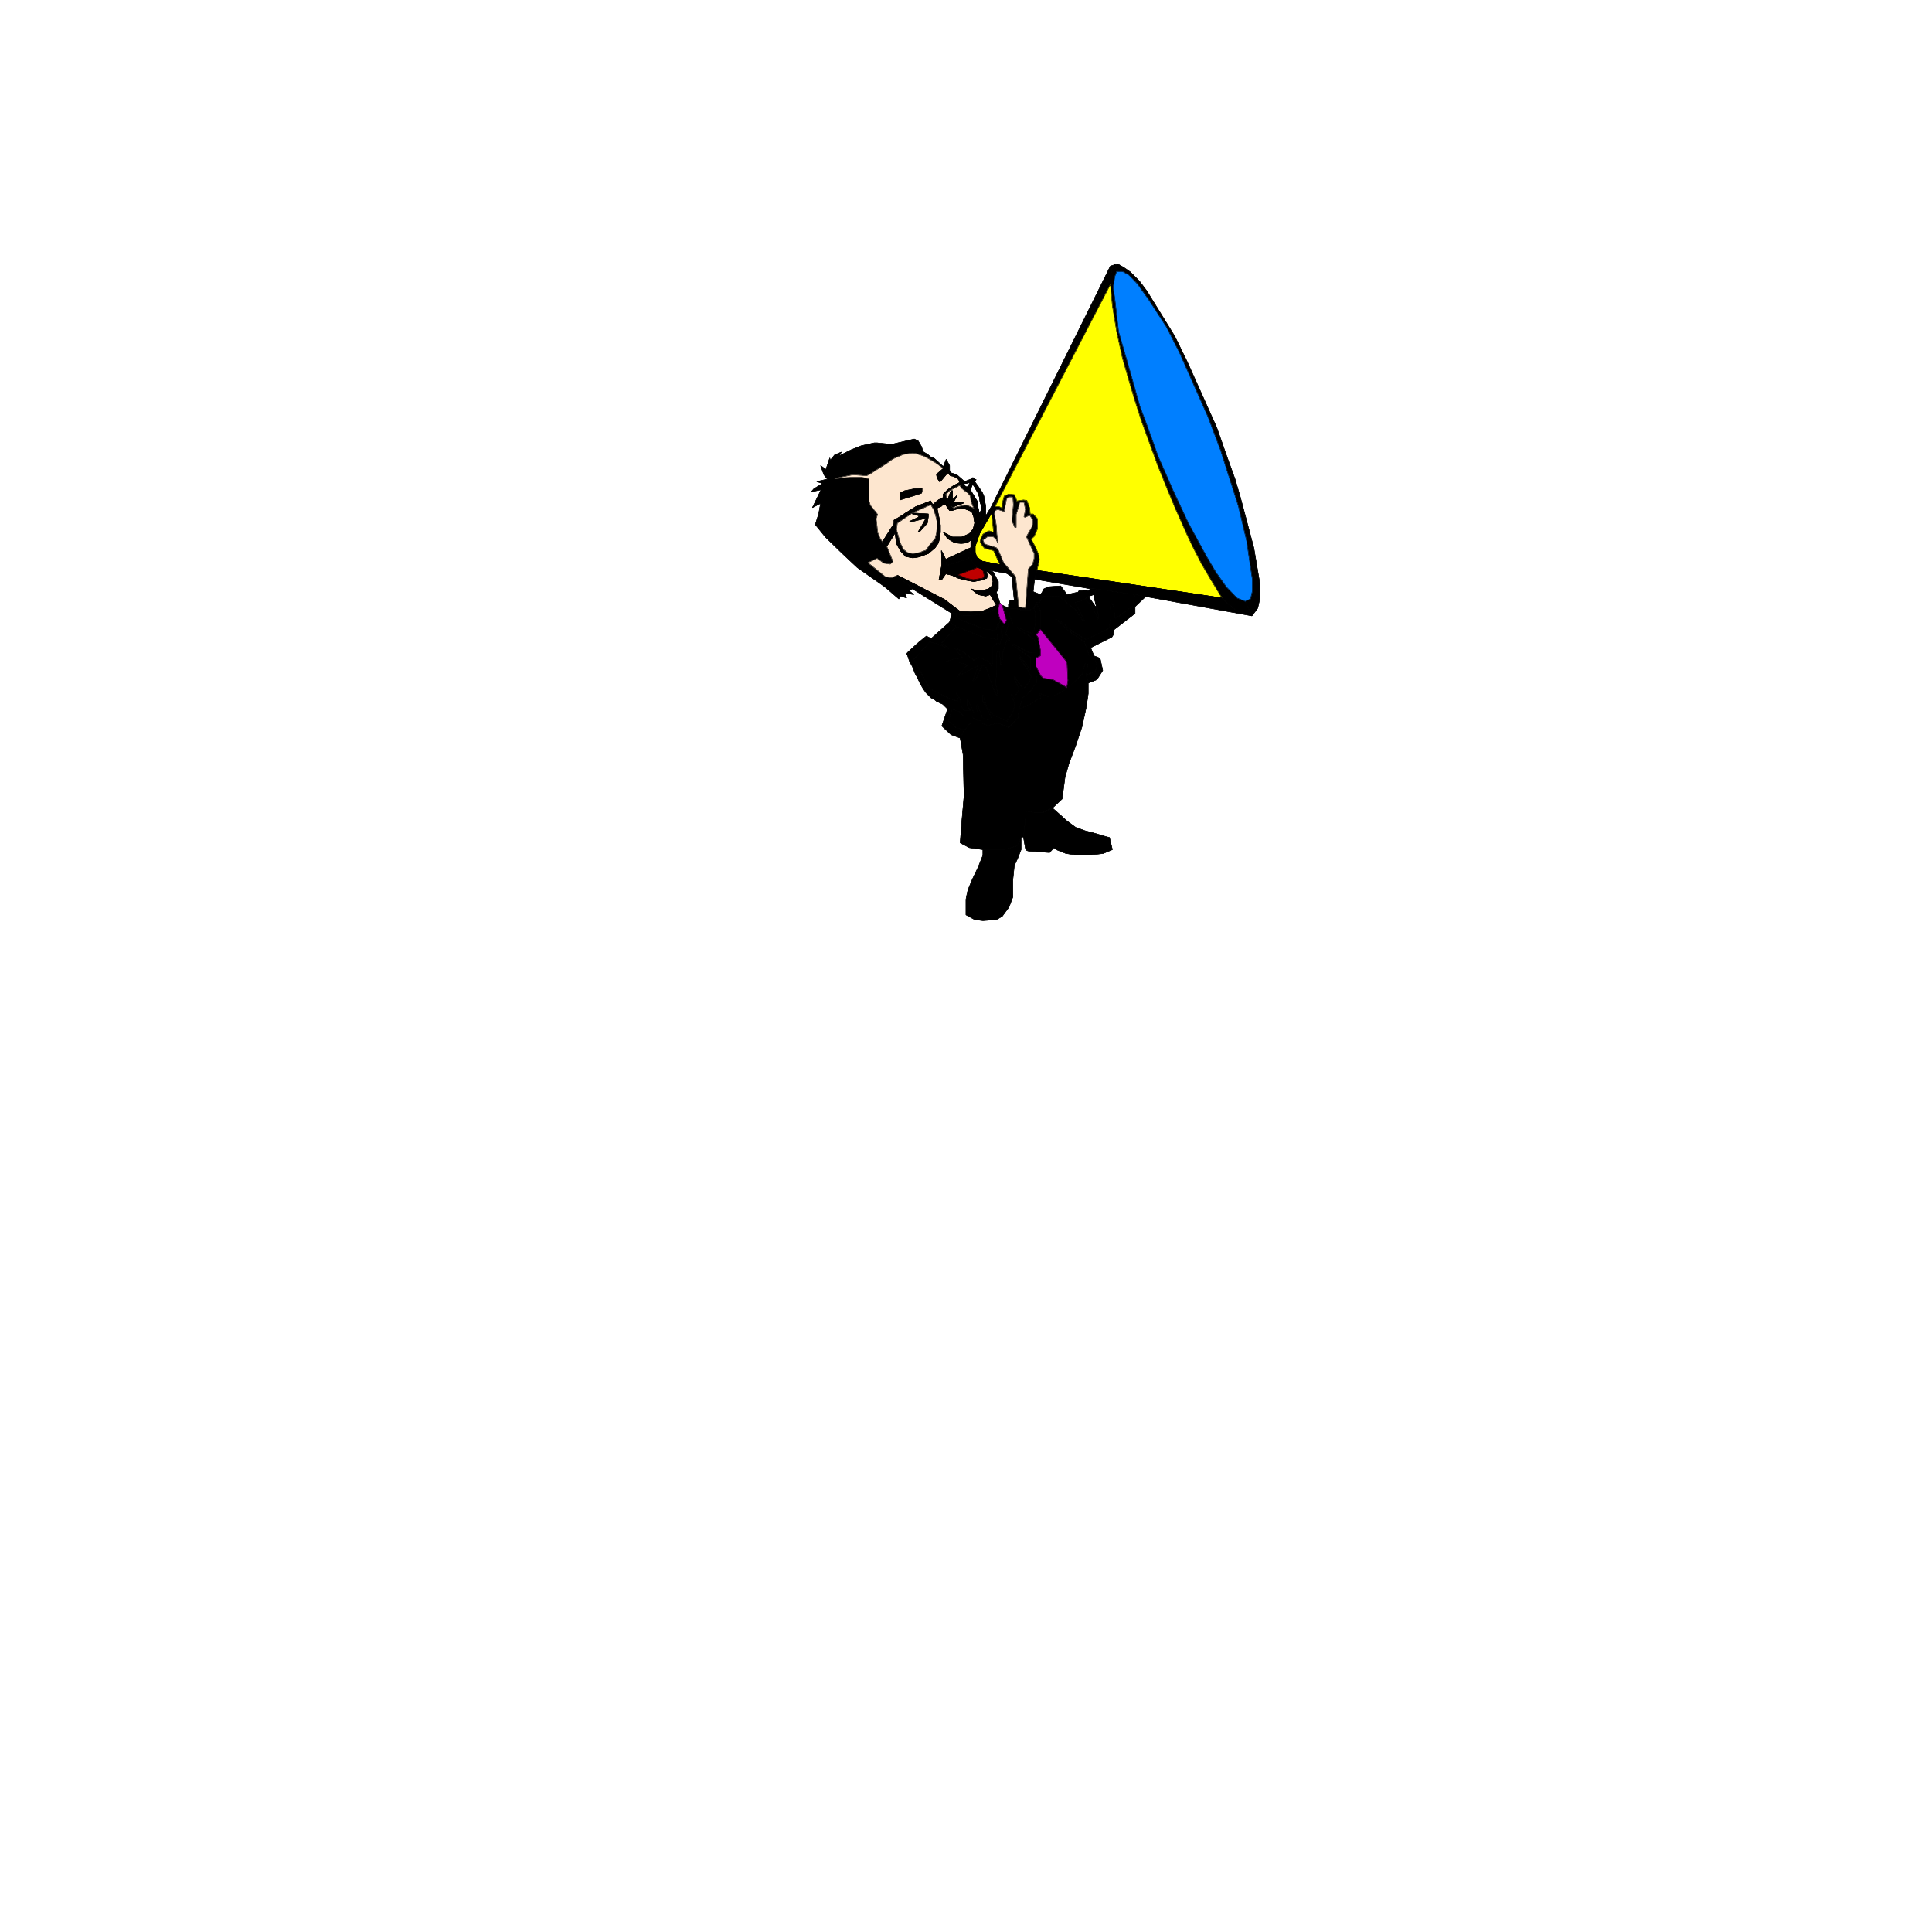 <svg xmlns="http://www.w3.org/2000/svg" width="2993.144" height="2993.144"><rect width="100%" height="100%" fill="#333333" stroke="none"/><defs><clipPath id="a"><path d="M0 0h2993.144v2992.184H0Zm0 0"/></clipPath></defs><path fill="#fff" d="M0 2993.144h2993.144V0H0Zm0 0"/><g clip-path="url(#a)" transform="translate(0 .96)"><path fill="#fff" fill-rule="evenodd" stroke="#fff" stroke-linecap="square" stroke-linejoin="bevel" stroke-miterlimit="10" stroke-width=".729" d="M0 2992.184h2993.145V-.961H0Zm0 0"/></g><path fill-rule="evenodd" stroke="#000" stroke-linecap="square" stroke-linejoin="bevel" stroke-miterlimit="10" stroke-width=".729" d="m1461.406 722.836-14.953-13.441-3.754-.782-5.261-4.48-7.45-4.48-2.238-7.505-5.266-8.96-5.988-2.97-35.168 8.18-22.457-2.242h-4.48l-20.215 4.535-14.953 5.938-19.434 9.742 3.7-5.988-10.47 4.48-6.722 8.23-.73-3.698-5.993 17.921-8.23-5.992 5.21 14.223 5.262 6.773-16.464 3.7 8.96 3.023-13.44 8.23-3.75 4.48 14.952-2.968-13.441 27.664 12.71-6.719-3.019 16.461-5.21 16.465 15.734 19.434L1305 857.516l23.184 21.726 42.672 29.903 21.726 18.707 2.238-4.48 9.692 3.019-2.239-7.504 13.493 2.242-7.504-5.992 5.261-2.97-23.183-20.944-9.012 3.754-9.742-1.512-26.938-21.727 14.223-6.722 10.473 7.504 9.742 1.457 4.48-3.696-9.687-23.968-6.773-6.72-3.754-5.991-3.7-9.016-.78-8.961-1.458-11.98 2.238-6.723-11.254-14.223-2.238-7.449v-33.711l-11.984-2.238h-12.711l-13.442.781-15.003 1.457 9.742-2.238 11.254-2.242 7.449-1.512 20.945 1.512 3.75-1.512 12.711-8.23 14.223-8.962 10.472-7.503 15.735-6.72 14.222-2.241 5.211.73 11.985 3.75 9.742 5.266 11.203 6.718 9.742 7.504zm0 0"/><path fill="none" stroke="#000" stroke-linecap="square" stroke-linejoin="bevel" stroke-miterlimit="10" stroke-width=".729" d="m1461.406 722.836-14.953-13.441-3.754-.782-5.261-4.48-7.45-4.48-2.238-7.505-5.266-8.96-5.988-2.97-35.168 8.18-22.457-2.242h-4.48l-20.215 4.535-14.953 5.938-19.434 9.742 3.7-5.988-10.47 4.48-6.722 8.23-.73-3.698-5.993 17.921-8.23-5.992 5.21 14.223 5.262 6.773-16.464 3.7 8.96 3.023-13.44 8.23-3.75 4.48 14.952-2.968-13.441 27.664 12.71-6.719-3.019 16.461-5.21 16.465 15.734 19.434L1305 857.516l23.184 21.726 42.672 29.903 21.726 18.707 2.238-4.48 9.692 3.019-2.239-7.504 13.493 2.242-7.504-5.992 5.261-2.97-23.183-20.944-9.012 3.754-9.742-1.512-26.938-21.727 14.223-6.722 10.473 7.504 9.742 1.457 4.48-3.696-9.687-23.968-6.773-6.72-3.754-5.991-3.7-9.016-.78-8.961-1.458-11.98 2.238-6.723-11.254-14.223-2.238-7.449v-33.711l-11.984-2.238h-12.711l-13.442.781-15.003 1.457 9.742-2.238 11.254-2.242 7.449-1.512 20.945 1.512 3.75-1.512 12.711-8.23 14.223-8.962 10.472-7.503 15.735-6.72 14.222-2.241 5.211.73 11.985 3.75 9.742 5.266 11.203 6.718 9.742 7.504zm0 0"/><path fill="#fde6cf" fill-rule="evenodd" stroke="#fde6cf" stroke-linecap="square" stroke-linejoin="bevel" stroke-miterlimit="10" stroke-width=".729" d="m1373.879 846.313 9.687 23.968-4.48 3.696-9.742-1.457-10.473-7.504-14.223 6.722 26.938 21.727 9.742 1.512 9.012-3.754 72.574 37.41 24.695 18.703 16.465.73 16.465-.73 13.441-5.262 9.743-4.48-9.743-16.465-6.722 2.242-11.98-2.242-11.204-8.961 8.961 2.969h8.961l9.742-2.97 5.266-4.48 1.457-6.773-2.242-9.691-3.75-3.02-5.211-4.48 2.242 6.718-.73 5.262-8.23 2.973-11.985 2.238-12.711-2.238-11.254-2.973-9.742-4.48-9.692-2.239-6.722 9.692h-3.75l4.48-23.914-.73-21.727 6.722 13.492 30.688-14.222 8.23-3.75V836.57l-5.992 4.48-9.012.782-9.691-.781-11.254-6.719-6.719-9.746 14.223 7.504h14.223l11.984-5.211 5.937-7.5 2.293-8.961-1.511-9.746-3.02-8.23-9.691-3.75-9.016-1.512-11.98 3.75h-3.7l-5.992-8.961h-4.48l-2.242 2.242-6.77 2.969 3.02 14.222 2.242 11.985v11.199l-.781 6.773-2.243 9.692-5.21 7.504-10.473 8.96-8.23 3.02-5.993 2.242-9.742 1.512-11.2-2.242-8.234-9.012-5.992-11.203-1.508-11.98v-5.266zm0 0"/><path fill="none" stroke="#000" stroke-linecap="square" stroke-linejoin="bevel" stroke-miterlimit="10" stroke-width=".729" d="m1373.879 846.313 9.687 23.968-4.48 3.696-9.742-1.457-10.473-7.504-14.223 6.722 26.938 21.727 9.742 1.512 9.012-3.754 72.574 37.41 24.695 18.703 16.465.73 16.465-.73 13.441-5.262 9.743-4.48-9.743-16.465-6.722 2.242-11.98-2.242-11.204-8.961 8.961 2.969h8.961l9.742-2.97 5.266-4.48 1.457-6.773-2.242-9.691-3.75-3.02-5.211-4.48 2.242 6.718-.73 5.262-8.23 2.973-11.985 2.238-12.711-2.238-11.254-2.973-9.742-4.48-9.692-2.239-6.722 9.692h-3.75l4.48-23.914-.73-21.727 6.722 13.492 30.688-14.222 8.23-3.75V836.57l-5.992 4.48-9.012.782-9.691-.781-11.254-6.719-6.719-9.746 14.223 7.504h14.223l11.984-5.211 5.937-7.5 2.293-8.961-1.511-9.746-3.02-8.23-9.691-3.75-9.016-1.512-11.98 3.75h-3.7l-5.992-8.961h-4.48l-2.242 2.242-6.77 2.969 3.02 14.222 2.242 11.985v11.199l-.781 6.773-2.243 9.692-5.21 7.504-10.473 8.96-8.23 3.02-5.993 2.242-9.742 1.512-11.2-2.242-8.234-9.012-5.992-11.203-1.508-11.98v-5.266zm0 0"/><path fill="#fde6cf" fill-rule="evenodd" stroke="#fde6cf" stroke-linecap="square" stroke-linejoin="bevel" stroke-miterlimit="10" stroke-width=".729" d="m1461.406 725.86-9.742-7.505-11.203-6.718-9.742-5.266-11.985-3.75-5.21-.73-14.223 2.242-15.735 6.719-10.472 7.503-14.223 8.961-12.71 8.23-3.75 1.513-20.946-1.512-7.45 1.512-11.253 2.242-9.742 2.238 15.003-1.457 13.442-.781h12.71l11.985 2.238v33.711l2.238 7.45 11.254 14.222-2.238 6.723 1.457 11.98.781 8.96 3.7 9.017 3.753 5.992 17.973-28.45v-5.261l8.961-5.211 9.016-5.988 15.68-9.743 23.238-8.964 2.968 5.992 8.961-7.5 7.504-3.754v-5.207l6.719-6.723 9.742-6.773 8.961-4.48-1.457-4.481-3.75-2.969-4.48-2.293-4.536-.73-4.48-4.48-11.98 14.222-4.48-6.719-.731-5.262zm0 0"/><path fill="none" stroke="#000" stroke-linecap="square" stroke-linejoin="bevel" stroke-miterlimit="10" stroke-width=".729" d="m1461.406 725.86-9.742-7.505-11.203-6.718-9.742-5.266-11.985-3.75-5.21-.73-14.223 2.242-15.735 6.719-10.472 7.503-14.223 8.961-12.71 8.23-3.75 1.513-20.946-1.512-7.45 1.512-11.253 2.242-9.742 2.238 15.003-1.457 13.442-.781h12.71l11.985 2.238v33.711l2.238 7.45 11.254 14.222-2.238 6.723 1.457 11.98.781 8.96 3.7 9.017 3.753 5.992 17.973-28.45v-5.261l8.961-5.211 9.016-5.988 15.68-9.743 23.238-8.964 2.968 5.992 8.961-7.5 7.504-3.754v-5.207l6.719-6.723 9.742-6.773 8.961-4.48-1.457-4.481-3.75-2.969-4.48-2.293-4.536-.73-4.48-4.48-11.98 14.222-4.48-6.719-.731-5.262zm0 0"/><path fill-rule="evenodd" stroke="#000" stroke-linecap="square" stroke-linejoin="bevel" stroke-miterlimit="10" stroke-width=".729" d="m1562.426 942.074 11.984.781 7.45 2.239h13.496l6.718-3.02 3.024-8.234 5.21-.727 4.481-8.96-2.973-3.024-11.254-4.48 2.243-19.434 3.75-13.492 3.754-16.465-.73-6.723-4.481-11.254-7.504-14.168 4.48-3.754 3.024-6.773 2.238-5.207v-15.734l-6.774-7.454h-4.48l-.727-9.011-4.48-11.93-5.262-.781-10.472 1.508-.73-3.02-3.024-6.723-8.961-.726-6.719 2.969-3.023 11.253v7.45l-4.48-2.239h-6.72l-5.265 9.743 3.023 29.902 7.45 18.758-2.239-15.735-.73-12.71-3.02-18.708.781-5.261 4.48-1.508 9.743 3.02 3.7-19.485 3.019-2.969h4.48l2.242.727.782 11.254-2.293 24.695 4.531 10.473h2.242v-20.215l4.48-14.223.731-4.48h6.719l2.293 11.203-2.293 11.25 1.512.73 7.504-2.968 4.48 6.722.727 3.75-2.239 8.23-8.23 14.223 7.5 16.465 4.48 9.692v7.5l-2.238 8.96-6.723 7.504-4.48 60.594-10.473-2.242-4.531-46.367-18.703-21.727-8.235-19.433-2.968-3.75-14.223-4.48-2.242-.731-2.238-1.512-2.243-5.262 2.243-1.457 5.21-3.754h8.231l4.48 3.754 3.75 8.23-7.449-18.757-6.773-2.238-5.211 2.238-4.48 3.023-3.02 5.993-1.461 5.992 3.7 5.988 3.022 3.7 5.211 1.51 9.012 2.243 9.692 21.727 10.472 13.441 8.23 5.262 3.75 36.676h-6.718l-2.242 5.941zm0 0"/><path fill="none" stroke="#000" stroke-linecap="square" stroke-linejoin="bevel" stroke-miterlimit="10" stroke-width=".729" d="m1562.426 942.074 11.984.781 7.45 2.239h13.496l6.718-3.02 3.024-8.234 5.21-.727 4.481-8.96-2.973-3.024-11.254-4.48 2.243-19.434 3.75-13.492 3.754-16.465-.73-6.723-4.481-11.254-7.504-14.168 4.48-3.754 3.024-6.773 2.238-5.207v-15.734l-6.774-7.454h-4.48l-.727-9.011-4.48-11.93-5.262-.781-10.472 1.508-.73-3.02-3.024-6.723-8.961-.726-6.719 2.969-3.023 11.253v7.45l-4.48-2.239h-6.72l-5.265 9.743 3.023 29.902 7.45 18.758-2.239-15.735-.73-12.71-3.02-18.708.781-5.261 4.48-1.508 9.743 3.02 3.7-19.485 3.019-2.969h4.48l2.242.727.782 11.254-2.293 24.695 4.531 10.473h2.242v-20.215l4.48-14.223.731-4.48h6.719l2.293 11.203-2.293 11.25 1.512.73 7.504-2.968 4.48 6.722.727 3.75-2.239 8.23-8.23 14.223 7.5 16.465 4.48 9.692v7.5l-2.238 8.96-6.723 7.504-4.48 60.594-10.473-2.242-4.531-46.367-18.703-21.727-8.235-19.433-2.968-3.75-14.223-4.48-2.242-.731-2.238-1.512-2.243-5.262 2.243-1.457 5.21-3.754h8.231l4.48 3.754 3.75 8.23-7.449-18.757-6.773-2.238-5.211 2.238-4.48 3.023-3.02 5.993-1.461 5.992 3.7 5.988 3.022 3.7 5.211 1.51 9.012 2.243 9.692 21.727 10.472 13.441 8.23 5.262 3.75 36.676h-6.718l-2.242 5.941zm0 0"/><path fill-rule="evenodd" stroke="#000" stroke-linecap="square" stroke-linejoin="bevel" stroke-miterlimit="10" stroke-width=".729" d="M1474.848 950.305h6.773l10.473 3.75h11.199l11.984-1.508 17.192-4.48 14.222-5.993 2.243-8.234-5.211-16.461 2.968-5.211v-11.254l-2.968-5.21-2.239-4.481-3.023-5.262-8.23-2.969-2.973.73 5.21 4.481 3.75 3.02 2.243 9.691-1.457 6.773-5.266 4.48-9.742 2.97h-8.96l-8.962-2.97 11.203 8.962 11.98 2.242 6.724-2.242 9.742 16.465-9.742 4.48-13.442 5.262-16.465.73-16.465-.73-24.695-18.703-72.574-37.41 23.183 20.945zm0 0"/><path fill="none" stroke="#000" stroke-linecap="square" stroke-linejoin="bevel" stroke-miterlimit="10" stroke-width=".729" d="M1474.848 950.305h6.773l10.473 3.75h11.199l11.984-1.508 17.192-4.48 14.222-5.993 2.243-8.234-5.211-16.461 2.968-5.211v-11.254l-2.968-5.21-2.239-4.481-3.023-5.262-8.23-2.969-2.973.73 5.21 4.481 3.75 3.02 2.243 9.691-1.457 6.773-5.266 4.48-9.742 2.97h-8.96l-8.962-2.97 11.203 8.962 11.98 2.242 6.724-2.242 9.742 16.465-9.742 4.48-13.442 5.262-16.465.73-16.465-.73-24.695-18.703-72.574-37.41 23.183 20.945zm0 0"/><path fill-rule="evenodd" stroke="#000" stroke-linecap="square" stroke-linejoin="bevel" stroke-miterlimit="10" stroke-width=".729" d="m1461.406 770.715-7.504 3.754-8.96 7.5h-2.97l4.481 7.453 2.969 9.012 2.242 9.691v9.012l-.73 8.23-2.243 8.965-8.23 9.742-5.992 8.23-10.473 3.75-9.742 1.462-8.23-1.461-6.723-5.262-4.48-9.742-5.993-20.946 1.512-9.687 23.183-15.734 28.45-12.715h2.968l-2.968-5.992-23.239 8.964-15.68 9.743-9.015 5.988-8.96 5.21v5.263l-17.973 28.449 6.773 6.718 13.441-21.726v5.266l1.508 11.98 5.992 11.203 8.235 9.012 11.199 2.242 9.742-1.512 5.992-2.242 8.23-3.02 10.473-8.96 5.211-7.504 2.243-9.692.78-6.773v-11.2l-2.241-11.984-3.02-14.222 6.77-2.97 2.242-2.241h4.48l5.992 8.96h3.7l3.02-3.75-3.02-2.968-3.7-2.242-3.023-7.5-2.969-8.235zm0 0"/><path fill="none" stroke="#000" stroke-linecap="square" stroke-linejoin="bevel" stroke-miterlimit="10" stroke-width=".729" d="m1461.406 770.715-7.504 3.754-8.96 7.5h-2.97l4.481 7.453 2.969 9.012 2.242 9.691v9.012l-.73 8.23-2.243 8.965-8.23 9.742-5.992 8.23-10.473 3.75-9.742 1.462-8.23-1.461-6.723-5.262-4.48-9.742-5.993-20.946 1.512-9.687 23.183-15.734 28.45-12.715h2.968l-2.968-5.992-23.239 8.964-15.68 9.743-9.015 5.988-8.96 5.21v5.263l-17.973 28.449 6.773 6.718 13.441-21.726v5.266l1.508 11.98 5.992 11.203 8.235 9.012 11.199 2.242 9.742-1.512 5.992-2.242 8.23-3.02 10.473-8.96 5.211-7.504 2.243-9.692.78-6.773v-11.2l-2.241-11.984-3.02-14.222 6.77-2.97 2.242-2.241h4.48l5.992 8.96h3.7l3.02-3.75-3.02-2.968-3.7-2.242-3.023-7.5-2.969-8.235zm0 0"/><path fill="#ff0" fill-rule="evenodd" stroke="#ff0" stroke-linecap="square" stroke-linejoin="bevel" stroke-miterlimit="10" stroke-width=".729" d="m1536.219 794.684-18.703 32.195-6.72 19.433v8.961l2.24 7.504 8.96 6.72 26.938 5.265-9.692-21.727-9.011-2.242-5.211-1.512-3.024-3.699-3.7-5.988 1.462-5.992 3.02-5.993 4.48-3.023 5.21-2.238 6.774 2.238zm0 0"/><path fill="none" stroke="#000" stroke-linecap="square" stroke-linejoin="bevel" stroke-miterlimit="10" stroke-width=".729" d="m1536.219 794.684-18.703 32.195-6.72 19.433v8.961l2.24 7.504 8.96 6.72 26.938 5.265-9.692-21.727-9.011-2.242-5.211-1.512-3.024-3.699-3.7-5.988 1.462-5.992 3.02-5.993 4.48-3.023 5.21-2.238 6.774 2.238zm0 0"/><path fill="#fde6cf" fill-rule="evenodd" stroke="#fde6cf" stroke-linecap="square" stroke-linejoin="bevel" stroke-miterlimit="10" stroke-width=".729" d="m1441.973 781.969 4.48 7.453 2.969 9.012 2.242 9.691v9.012l-.73 8.23-2.243 8.965-8.23 9.742-5.992 8.23-10.473 3.75-9.742 1.462-8.23-1.461-6.723-5.262-4.48-9.742-5.993-20.946 1.512-9.687 23.183-15.734zm0 0"/><path fill="none" stroke="#000" stroke-linecap="square" stroke-linejoin="bevel" stroke-miterlimit="10" stroke-width=".729" d="m1441.973 781.969 4.48 7.453 2.969 9.012 2.242 9.691v9.012l-.73 8.23-2.243 8.965-8.23 9.742-5.992 8.23-10.473 3.75-9.742 1.462-8.23-1.461-6.723-5.262-4.48-9.742-5.993-20.946 1.512-9.687 23.183-15.734zm0 0"/><path fill-rule="evenodd" stroke="#000" stroke-linecap="square" stroke-linejoin="bevel" stroke-miterlimit="10" stroke-width=".729" d="m1504.074 848.555-8.23 3.75-30.688 14.222-6.722-13.492.73 21.727-4.48 23.914h3.75l6.722-9.692 9.692 2.239 9.742 4.48 11.254 2.973 12.71 2.238 11.985-2.238 8.23-2.973.731-5.262-2.242-6.718h-4.48l2.241 9.742-3.023 2.238-14.223 2.242-11.199-2.242-11.984-5.262 29.957-11.199-5.992-5.265-3.02-4.48-1.46-7.45-5.993 4.48-32.195 9.692v-6.723l16.46-7.45 11.985-4.53 8.961-2.97zm0 0"/><path fill="none" stroke="#000" stroke-linecap="square" stroke-linejoin="bevel" stroke-miterlimit="10" stroke-width=".729" d="m1504.074 848.555-8.23 3.75-30.688 14.222-6.722-13.492.73 21.727-4.48 23.914h3.75l6.722-9.692 9.692 2.239 9.742 4.48 11.254 2.973 12.71 2.238 11.985-2.238 8.23-2.973.731-5.262-2.242-6.718h-4.48l2.241 9.742-3.023 2.238-14.223 2.242-11.199-2.242-11.984-5.262 29.957-11.199-5.992-5.265-3.02-4.48-1.46-7.45-5.993 4.48-32.195 9.692v-6.723l16.46-7.45 11.985-4.53 8.961-2.97zm0 0"/><path fill-rule="evenodd" stroke="#000" stroke-linecap="square" stroke-linejoin="bevel" stroke-miterlimit="10" stroke-width=".729" d="m1494.332 746.02-7.504 1.511-8.96 4.48-9.743 6.774-6.719 6.723v5.207l3.75-4.48 5.992-5.993 15.68-8.23 5.266-2.239 11.199-2.242-4.48 6.723h-2.239l6.719 4.531 3.023-7.504 2.239.73 3.754 6.774 2.968 5.211 2.239 6.719.78 6.773 1.462 4.48v8.962l-2.242 5.261 2.242 6.723v10.473l7.5-14.223v-14.223l-3.02-16.464-2.242-5.211-5.992-9.012-5.938-8.234 2.243-2.97-2.243-.73-2.293-2.238h-1.457l-2.242 2.238zm0 0"/><path fill="none" stroke="#000" stroke-linecap="square" stroke-linejoin="bevel" stroke-miterlimit="10" stroke-width=".729" d="m1494.332 746.02-7.504 1.511-8.96 4.48-9.743 6.774-6.719 6.723v5.207l3.75-4.48 5.992-5.993 15.68-8.23 5.266-2.239 11.199-2.242-4.48 6.723h-2.239l6.719 4.531 3.023-7.504 2.239.73 3.754 6.774 2.968 5.211 2.239 6.719.78 6.773 1.462 4.48v8.962l-2.242 5.261 2.242 6.723v10.473l7.5-14.223v-14.223l-3.02-16.464-2.242-5.211-5.992-9.012-5.938-8.234 2.243-2.97-2.243-.73-2.293-2.238h-1.457l-2.242 2.238zm0 0"/><path fill-rule="evenodd" stroke="#000" stroke-linecap="square" stroke-linejoin="bevel" stroke-miterlimit="10" stroke-width=".729" d="m1474.848 790.93 11.98-3.75 9.016 1.511 9.691 3.75 3.02 8.23 1.511 9.747-2.293 8.96-5.937 7.5-11.985 5.212h-14.222l-14.223-7.504 6.719 9.746 11.254 6.719 9.691.781 9.012-.781 5.992-4.48 6.723-5.212 5.207-9.011 3.754-8.961v-10.473l-2.242-6.723-8.961-9.011-6.719-2.97-3.754-1.51h-4.48l-6.774 1.51-4.48.731-4.48 2.239zm0 0"/><path fill="none" stroke="#000" stroke-linecap="square" stroke-linejoin="bevel" stroke-miterlimit="10" stroke-width=".729" d="m1474.848 790.93 11.98-3.75 9.016 1.511 9.691 3.75 3.02 8.23 1.511 9.747-2.293 8.96-5.937 7.5-11.985 5.212h-14.222l-14.223-7.504 6.719 9.746 11.254 6.719 9.691.781 9.012-.781 5.992-4.48 6.723-5.212 5.207-9.011 3.754-8.961v-10.473l-2.242-6.723-8.961-9.011-6.719-2.97-3.754-1.51h-4.48l-6.774 1.51-4.48.731-4.48 2.239zm0 0"/><path fill-rule="evenodd" stroke="#000" stroke-linecap="square" stroke-linejoin="bevel" stroke-miterlimit="10" stroke-width=".729" d="m1486.828 752.012 3.023 4.48 4.481 3.75 4.48 3.024 4.481 5.21.781 6.774 2.242 6.719 2.239 5.21 8.96 9.012-2.238-9.742-.73-8.96-5.992-9.743-5.262-8.96-6.719-4.532-4.48-4.48zm0 0"/><path fill="none" stroke="#000" stroke-linecap="square" stroke-linejoin="bevel" stroke-miterlimit="10" stroke-width=".729" d="m1486.828 752.012 3.023 4.48 4.481 3.75 4.48 3.024 4.481 5.21.781 6.774 2.242 6.719 2.239 5.21 8.96 9.012-2.238-9.742-.73-8.96-5.992-9.743-5.262-8.96-6.719-4.532-4.48-4.48zm0 0"/><path fill="none" stroke="#000" stroke-linecap="square" stroke-linejoin="bevel" stroke-miterlimit="10" stroke-width=".729" d="m1503.293 758.785 5.262 8.961 5.992 9.742.73 8.961 2.239 9.742 2.242-5.261v-8.961l-1.461-4.48-.781-6.774-2.239-6.719-2.968-5.21-3.754-6.774-2.239-.73-3.023 7.503v.73"/><path fill="#fde6cf" fill-rule="evenodd" stroke="#fde6cf" stroke-linecap="square" stroke-linejoin="bevel" stroke-miterlimit="10" stroke-width=".729" d="m1486.828 752.012-15.68 8.23-5.992 5.992 2.969 8.235 5.262-14.227h2.242v14.227l6.719-6.723v.73l-5.207 9.743h14.953v1.511l-12.715 4.48-2.238.731-2.293-.73 3.02 2.969 4.48-2.239 4.48-.73 6.773-1.512h4.481l3.754 1.512 6.719 2.969-2.239-5.211-2.242-6.719-.781-6.773-4.48-5.211-4.481-3.024-4.48-3.75zm0 0"/><path fill="none" stroke="#000" stroke-linecap="square" stroke-linejoin="bevel" stroke-miterlimit="10" stroke-width=".729" d="m1486.828 752.012-15.68 8.23-5.992 5.992 2.969 8.235 5.262-14.227h2.242v14.227l6.719-6.723v.73l-5.207 9.743h14.953v1.511l-12.715 4.48-2.238.731-2.293-.73 3.02 2.969 4.48-2.239 4.48-.73 6.773-1.512h4.481l3.754 1.512 6.719 2.969-2.239-5.211-2.242-6.719-.781-6.773-4.48-5.211-4.481-3.024-4.48-3.75zm0 0"/><path fill="#bf0000" fill-rule="evenodd" stroke="#bf0000" stroke-linecap="square" stroke-linejoin="bevel" stroke-miterlimit="10" stroke-width=".729" d="m1514.547 879.242-29.957 11.2 11.984 5.261 11.2 2.242 14.222-2.242 3.023-2.238-2.242-9.742-3.02-2.973zm0 0"/><path fill="none" stroke="#000" stroke-linecap="square" stroke-linejoin="bevel" stroke-miterlimit="10" stroke-width=".729" d="m1514.547 879.242-29.957 11.2 11.984 5.261 11.2 2.242 14.222-2.242 3.023-2.238-2.242-9.742-3.02-2.973zm0 0"/><path fill-rule="evenodd" stroke="#000" stroke-linecap="square" stroke-linejoin="bevel" stroke-miterlimit="10" stroke-width=".729" d="m1503.293 854.547-8.961 2.969-11.984 4.53-16.461 7.45v6.723l32.195-9.692 5.992-4.48zm0 0"/><path fill="none" stroke="#000" stroke-linecap="square" stroke-linejoin="bevel" stroke-miterlimit="10" stroke-width=".729" d="m1503.293 854.547-8.961 2.969-11.984 4.53-16.461 7.45v6.723l32.195-9.692 5.992-4.48zm0 0"/><path fill-rule="evenodd" stroke="#000" stroke-linecap="square" stroke-linejoin="bevel" stroke-miterlimit="10" stroke-width=".729" d="M1461.406 722.836v3.023l-10.472 8.961.73 5.262 4.48 6.719 11.981-14.223 3.023-3.75v-7.504l-5.261-9.687zm0 0"/><path fill="none" stroke="#000" stroke-linecap="square" stroke-linejoin="bevel" stroke-miterlimit="10" stroke-width=".729" d="M1461.406 722.836v3.023l-10.472 8.961.73 5.262 4.48 6.719 11.981-14.223 3.023-3.75v-7.504l-5.261-9.687zm0 0"/><path fill-rule="evenodd" stroke="#000" stroke-linecap="square" stroke-linejoin="bevel" stroke-miterlimit="10" stroke-width=".729" d="m1394.82 763.266 6.723-3.024 14.953-2.969 11.98-.78v5.26l-.726 2.243-13.496 4.48-14.953 4.481-4.48 1.512zm0 0"/><path fill="none" stroke="#000" stroke-linecap="square" stroke-linejoin="bevel" stroke-miterlimit="10" stroke-width=".729" d="m1394.82 763.266 6.723-3.024 14.953-2.969 11.98-.78v5.26l-.726 2.243-13.496 4.48-14.953 4.481-4.48 1.512zm0 0"/><path fill-rule="evenodd" stroke="#000" stroke-linecap="square" stroke-linejoin="bevel" stroke-miterlimit="10" stroke-width=".729" d="M1413.523 794.684v1.507l10.473 2.973-1.512 2.238-11.199 5.262-3.023 2.242h1.511l24.696-5.992-4.48 8.23-7.505 12.715 1.512.727 12.715-14.168 1.508-9.746v-4.48zm0 0"/><path fill="none" stroke="#000" stroke-linecap="square" stroke-linejoin="bevel" stroke-miterlimit="10" stroke-width=".729" d="M1413.523 794.684v1.507l10.473 2.973-1.512 2.238-11.199 5.262-3.023 2.242h1.511l24.696-5.992-4.48 8.23-7.505 12.715 1.512.727 12.715-14.168 1.508-9.746v-4.48zm0 0"/><path fill-rule="evenodd" stroke="#000" stroke-linecap="square" stroke-linejoin="bevel" stroke-miterlimit="10" stroke-width=".729" d="m1471.148 728.828-3.023 3.75 4.48 4.48 4.536.731 4.48 2.293 3.75 2.969 1.457 4.48 7.504-1.511-11.984-10.473-8.961-2.969zm0 0"/><path fill="none" stroke="#000" stroke-linecap="square" stroke-linejoin="bevel" stroke-miterlimit="10" stroke-width=".729" d="m1471.148 728.828-3.023 3.75 4.48 4.48 4.536.731 4.48 2.293 3.75 2.969 1.457 4.48 7.504-1.511-11.984-10.473-8.961-2.969zm0 0"/><path fill-rule="evenodd" stroke="#000" stroke-linecap="square" stroke-linejoin="bevel" stroke-miterlimit="10" stroke-width=".729" d="m1474.848 784.21 2.293.731 2.238-.73 12.715-4.48v-1.512h-14.953l5.207-9.742v-.73l-6.72 6.722v-14.227h-2.241l-5.262 14.227 3.023 7.5zm0 0"/><path fill="none" stroke="#000" stroke-linecap="square" stroke-linejoin="bevel" stroke-miterlimit="10" stroke-width=".729" d="m1474.848 784.21 2.293.731 2.238-.73 12.715-4.48v-1.512h-14.953l5.207-9.742v-.73l-6.72 6.722v-14.227h-2.241l-5.262 14.227 3.023 7.5zm21.726-29.956h2.238l4.481-6.723-11.2 2.242 4.481 4.48v.782"/><path fill-rule="evenodd" stroke="#000" stroke-linecap="square" stroke-linejoin="bevel" stroke-miterlimit="10" stroke-width=".729" d="m1685.902 1058.102-3.02-11.985 2.24-16.465-2.24-2.238-2.241 2.238-4.48 14.953-19.435 18.704-4.53 4.48-9.692 5.262-9.012 4.48-9.691 1.512-11.985-4.48-1.507.73 2.238 3.75-.73 2.242-1.508.73-5.211 3.02-9.016 5.992-17.191 7.45-2.243 14.953-14.222 13.496-15.735-6.723-16.46 3.7-9.692-3.7-16.465-.781-9.742 11.254-6.723 12.71 4.485 25.426 1.508 64.344-3.75 42.668-2.243 29.961 14.227 7.45 20.941 3.019h32.93l20.941-5.988 5.211-13.497h3.754l4.48-40.378 12.712 2.972h11.984l16.461-8.234 14.223-13.442 4.48-33.707 5.992-20.945 10.473-27.664 9.742-29.176 6.723-30.687 3.02-20.946zm0 0"/><path fill="none" stroke="#000" stroke-linecap="square" stroke-linejoin="bevel" stroke-miterlimit="10" stroke-width=".729" d="m1685.902 1058.102-3.02-11.985 2.24-16.465-2.24-2.238-2.241 2.238-4.48 14.953-19.435 18.704-4.53 4.48-9.692 5.262-9.012 4.48-9.691 1.512-11.985-4.48-1.507.73 2.238 3.75-.73 2.242-1.508.73-5.211 3.02-9.016 5.992-17.191 7.45-2.243 14.953-14.222 13.496-15.735-6.723-16.46 3.7-9.692-3.7-16.465-.781-9.742 11.254-6.723 12.71 4.485 25.426 1.508 64.344-3.75 42.668-2.243 29.961 14.227 7.45 20.941 3.019h32.93l20.941-5.988 5.211-13.497h3.754l4.48-40.378 12.712 2.972h11.984l16.461-8.234 14.223-13.442 4.48-33.707 5.992-20.945 10.473-27.664 9.742-29.176 6.723-30.687 3.02-20.946zm0 0"/><path fill-rule="evenodd" stroke="#000" stroke-linecap="square" stroke-linejoin="bevel" stroke-miterlimit="10" stroke-width=".729" d="M1468.125 1098.477h6.723l11.98 4.48 6.773 6.773h12.715l3.75 5.211 9.692 2.239.781 3.023 9.691 3.7 16.461-3.7 15.735 6.723 14.222-13.496 2.243-14.953 4.48-14.223.73-2.238 2.239-2.243 1.511-2.242h2.243l5.988-6.718 2.242-3.024 1.512-2.238 5.262-6.723 1.457-2.238v-3.754l-2.239-11.2.782-9.015v-13.441l6.718-3.02v-9.691l-3.75-19.485-2.968-3.754 2.968-2.968 3.75-5.262v-29.176l-6.718-11.984-3.024 8.234 2.242 10.473-1.511 23.234-4.48 5.211-7.45-2.242-14.227-7.45 1.512 3.7 19.434 11.984 5.21 3.75 2.294 14.223-.782 5.992-8.96.73-26.208-14.222v2.238l5.262 3.75 21.672 14.953v18.708l-14.223-18.708-2.238-2.238v3.02l13.492 20.215 4.48 8.96-2.238 5.993-9.742 13.441-11.203-14.953-2.242-5.988-.781-.73v5.21l7.504 16.461-7.504 13.496-2.239-4.48-2.242-1.512v1.512l5.262 14.953-3.02 11.98-8.96 13.442-21.727-9.742-9.692-11.93-5.992-18.703v9.691l3.7 6.77 10.527 20.164-6.774 1.511-8.234-2.968-7.45-20.215-2.237 2.238 2.968 11.203-6.722-1.46-9.743-20.942v10.469l4.481 7.453h-9.692l-3.75-5.211-3.023-12.711-5.207-9.746 2.969 13.445-14.223-4.48-29.906-14.953-24.695-45.641 24.695-26.938 11.203 2.973 18.703 7.5-11.933-8.23 23.187-26.207-6.773-3.75-3.7-2.97-28.449 25.423-7.5-3.75-11.203 9.011-8.23 7.454-9.743 9.011-1.511 2.242 1.511 2.239 3.02 8.96 4.48 8.231 4.48 11.254 2.973 5.211 4.532 9.742 5.21 8.961 2.239 3.024 1.512 2.238 8.23 8.234 3.754 1.512 4.48 3.7 9.743 4.53zm0 0"/><path fill="none" stroke="#000" stroke-linecap="square" stroke-linejoin="bevel" stroke-miterlimit="10" stroke-width=".729" d="M1468.125 1098.477h6.723l11.98 4.48 6.773 6.773h12.715l3.75 5.211 9.692 2.239.781 3.023 9.691 3.7 16.461-3.7 15.735 6.723 14.222-13.496 2.243-14.953 4.48-14.223.73-2.238 2.239-2.243 1.511-2.242h2.243l5.988-6.718 2.242-3.024 1.512-2.238 5.262-6.723 1.457-2.238v-3.754l-2.239-11.2.782-9.015v-13.441l6.718-3.02v-9.691l-3.75-19.485-2.968-3.754 2.968-2.968 3.75-5.262v-29.176l-6.718-11.984-3.024 8.234 2.242 10.473-1.511 23.234-4.48 5.211-7.45-2.242-14.227-7.45 1.512 3.7 19.434 11.984 5.21 3.75 2.294 14.223-.782 5.992-8.96.73-26.208-14.222v2.238l5.262 3.75 21.672 14.953v18.708l-14.223-18.708-2.238-2.238v3.02l13.492 20.215 4.48 8.96-2.238 5.993-9.742 13.441-11.203-14.953-2.242-5.988-.781-.73v5.21l7.504 16.461-7.504 13.496-2.239-4.48-2.242-1.512v1.512l5.262 14.953-3.02 11.98-8.96 13.442-21.727-9.742-9.692-11.93-5.992-18.703v9.691l3.7 6.77 10.527 20.164-6.774 1.511-8.234-2.968-7.45-20.215-2.237 2.238 2.968 11.203-6.722-1.46-9.743-20.942v10.469l4.481 7.453h-9.692l-3.75-5.211-3.023-12.711-5.207-9.746 2.969 13.445-14.223-4.48-29.906-14.953-24.695-45.641 24.695-26.938 11.203 2.973 18.703 7.5-11.933-8.23 23.187-26.207-6.773-3.75-3.7-2.97-28.449 25.423-7.5-3.75-11.203 9.011-8.23 7.454-9.743 9.011-1.511 2.242 1.511 2.239 3.02 8.96 4.48 8.231 4.48 11.254 2.973 5.211 4.532 9.742 5.21 8.961 2.239 3.024 1.512 2.238 8.23 8.234 3.754 1.512 4.48 3.7 9.743 4.53zm0 0"/><path fill-rule="evenodd" stroke="#000" stroke-linecap="square" stroke-linejoin="bevel" stroke-miterlimit="10" stroke-width=".729" d="m1481.621 970.52-23.187 26.207 11.933 8.23-18.703-7.5-11.203-2.973-24.695 26.938 24.695 45.64 29.906 14.954 14.223 4.48-2.969-13.445 5.207 9.746 3.024 12.71 3.75 5.212h9.691l-4.48-7.453v-10.47l9.742 20.942 6.722 1.461-2.968-11.203 2.238-2.238 7.45 20.215 8.234 2.968 6.773-1.511-10.527-20.164-3.7-6.77v-9.691l5.993 18.703 9.691 11.93 21.727 9.742 8.96-13.442 3.02-11.98-5.262-14.953v-1.512l2.242 1.512 2.239 4.48 7.504-13.496-7.504-16.46v-5.212l.781.73 2.242 5.989 11.203 14.953 9.743-13.441 2.238-5.993-4.48-8.96-13.493-20.215v-3.02l2.238 2.238 14.223 18.707v-18.707l-21.672-14.953-5.262-3.75v-2.238l26.208 14.223 8.96-.73.782-5.993-2.293-14.223-5.211-3.75L1578.16 975l-1.512-3.7 14.227 7.45 7.45 2.242 4.48-5.21 1.511-23.235-2.242-10.473-6.718 3.02h-13.497l-7.449-2.239-11.984-.78 2.242 12.76 4.48 11.935h-6.722l-4.48 15.734 6.722 8.23-1.512 1.512-2.968-1.512-6.723 20.946v8.96l-3.02 9.012-2.242-20.941-3.75 2.238-1.512 50.121 3.024 15.735h-2.242l-4.48-9.016-11.985-35.168-5.262-2.238-9.687 20.945-5.993 5.262 8.961-23.969-.73-.726-32.2 16.46 16.466-17.972-13.442-4.48-20.215-.731 10.473-3.75 15.68-2.242-3.7-5.262-8.23-8.961 2.242-.781 11.98 6.773 14.954 11.985 6.722-4.536 16.461 5.993 4.48 7.504 2.243-7.504v-22.453l5.992-5.211 4.48.73 4.532-11.984-3.02-7.45 5.262-11.253-6.773-8.235-4.48 32.2-21.677-3.75zm0 0"/><path fill="none" stroke="#000" stroke-linecap="square" stroke-linejoin="bevel" stroke-miterlimit="10" stroke-width=".729" d="m1481.621 970.52-23.187 26.207 11.933 8.23-18.703-7.5-11.203-2.973-24.695 26.938 24.695 45.64 29.906 14.954 14.223 4.48-2.969-13.445 5.207 9.746 3.024 12.71 3.75 5.212h9.691l-4.48-7.453v-10.47l9.742 20.942 6.722 1.461-2.968-11.203 2.238-2.238 7.45 20.215 8.234 2.968 6.773-1.511-10.527-20.164-3.7-6.77v-9.691l5.993 18.703 9.691 11.93 21.727 9.742 8.96-13.442 3.02-11.98-5.262-14.953v-1.512l2.242 1.512 2.239 4.48 7.504-13.496-7.504-16.46v-5.212l.781.73 2.242 5.989 11.203 14.953 9.743-13.441 2.238-5.993-4.48-8.96-13.493-20.215v-3.02l2.238 2.238 14.223 18.707v-18.707l-21.672-14.953-5.262-3.75v-2.238l26.208 14.223 8.96-.73.782-5.993-2.293-14.223-5.211-3.75L1578.16 975l-1.512-3.7 14.227 7.45 7.45 2.242 4.48-5.21 1.511-23.235-2.242-10.473-6.718 3.02h-13.497l-7.449-2.239-11.984-.78 2.242 12.76 4.48 11.935h-6.722l-4.48 15.734 6.722 8.23-1.512 1.512-2.968-1.512-6.723 20.946v8.96l-3.02 9.012-2.242-20.941-3.75 2.238-1.512 50.121 3.024 15.735h-2.242l-4.48-9.016-11.985-35.168-5.262-2.238-9.687 20.945-5.993 5.262 8.961-23.969-.73-.726-32.2 16.46 16.466-17.972-13.442-4.48-20.215-.731 10.473-3.75 15.68-2.242-3.7-5.262-8.23-8.961 2.242-.781 11.98 6.773 14.954 11.985 6.722-4.536 16.461 5.993 4.48 7.504 2.243-7.504v-22.453l5.992-5.211 4.48.73 4.532-11.984-3.02-7.45 5.262-11.253-6.773-8.235-4.48 32.2-21.677-3.75zm0 0"/><path fill-rule="evenodd" stroke="#000" stroke-linecap="square" stroke-linejoin="bevel" stroke-miterlimit="10" stroke-width=".729" d="m1605.098 1032.621-.782 9.016 2.239 11.199v3.754l-1.457 2.238-5.262 6.723-1.512 2.238-2.242 3.023-5.988 6.72h-2.242l-1.512 2.241-2.238 2.243-.73 2.238-4.481 14.223 17.191-7.45 9.016-5.992 5.21-3.02 1.508-.73.73-2.242-2.237-3.75 1.507-.73 11.985 4.48 9.691-1.512 9.012-4.48 9.691-5.262 4.532-4.48 19.433-18.703 4.48-14.954 2.243-2.238 2.238 2.238-2.238 16.465 14.223-6.722 2.238-7.5-2.238-8.961-9.743-7.504-7.449-20.946-20.215-14.222-5.265-4.48-8.961-9.012-10.47-7.454 9.743 4.485 16.461 14.222 21.676 12.711 35.168-17.191 3.02-17.246-.782-15.684.781-7.5 3.754 4.48 2.969 20.942L1754 939.832l4.48-18.703-62.105-8.961 5.992 46.367v3.024l-10.472-21.727-11.254-11.2-14.953 5.208 4.48 8.234 9.746 19.485-1.512.73-2.242-2.973-9.742-14.222-26.152-21.723-25.477.781-4.48 8.961-5.211.727 6.718 11.984V975l41.16 50.902 1.458 28.446-1.457 8.96-.782 2.243-2.242-2.242-18.703-10.473-14.953-2.238-3.75-3.75zm0 0"/><path fill="none" stroke="#000" stroke-linecap="square" stroke-linejoin="bevel" stroke-miterlimit="10" stroke-width=".729" d="m1605.098 1032.621-.782 9.016 2.239 11.199v3.754l-1.457 2.238-5.262 6.723-1.512 2.238-2.242 3.023-5.988 6.72h-2.242l-1.512 2.241-2.238 2.243-.73 2.238-4.481 14.223 17.191-7.45 9.016-5.992 5.21-3.02 1.508-.73.73-2.242-2.237-3.75 1.507-.73 11.985 4.48 9.691-1.512 9.012-4.48 9.691-5.262 4.532-4.48 19.433-18.703 4.48-14.954 2.243-2.238 2.238 2.238-2.238 16.465 14.223-6.722 2.238-7.5-2.238-8.961-9.743-7.504-7.449-20.946-20.215-14.222-5.265-4.48-8.961-9.012-10.47-7.454 9.743 4.485 16.461 14.222 21.676 12.711 35.168-17.191 3.02-17.246-.782-15.684.781-7.5 3.754 4.48 2.969 20.942L1754 939.832l4.48-18.703-62.105-8.961 5.992 46.367v3.024l-10.472-21.727-11.254-11.2-14.953 5.208 4.48 8.234 9.746 19.485-1.512.73-2.242-2.973-9.742-14.222-26.152-21.723-25.477.781-4.48 8.961-5.211.727 6.718 11.984V975l41.16 50.902 1.458 28.446-1.457 8.96-.782 2.243-2.242-2.242-18.703-10.473-14.953-2.238-3.75-3.75zm0 0"/><path fill-rule="evenodd" stroke="#000" stroke-linecap="square" stroke-linejoin="bevel" stroke-miterlimit="10" stroke-width=".729" d="m1774.941 924.152-16.46-3.023-4.481 18.703-26.207 18.703-2.969-20.941-3.754-4.48-.78 7.5.78 15.683-3.02 17.246-35.167 17.191-21.676-12.71-16.46-14.223-9.743-4.485 10.469 7.454 8.96 9.011 5.266 4.48 20.215 14.223 7.45 20.946 9.741 7.504 2.239 8.96-2.239 7.5-14.222 6.723 3.02 11.985 13.44-5.266 9.016-14.223-3.75-17.191-2.242-2.242-7.504-3.02-5.207-12.715 32.875-16.46 2.293-3.755.727-7.449 32.93-25.476v-10.473Zm0 0"/><path fill="none" stroke="#000" stroke-linecap="square" stroke-linejoin="bevel" stroke-miterlimit="10" stroke-width=".729" d="m1774.941 924.152-16.46-3.023-4.481 18.703-26.207 18.703-2.969-20.941-3.754-4.48-.78 7.5.78 15.683-3.02 17.246-35.167 17.191-21.676-12.71-16.46-14.223-9.743-4.485 10.469 7.454 8.96 9.011 5.266 4.48 20.215 14.223 7.45 20.946 9.741 7.504 2.239 8.96-2.239 7.5-14.222 6.723 3.02 11.985 13.44-5.266 9.016-14.223-3.75-17.191-2.242-2.242-7.504-3.02-5.207-12.715 32.875-16.46 2.293-3.755.727-7.449 32.93-25.476v-10.473Zm0 0"/><path fill-rule="evenodd" stroke="#000" stroke-linecap="square" stroke-linejoin="bevel" stroke-miterlimit="10" stroke-width=".729" d="m1555.707 966.77-5.262 11.253 3.02 7.45-4.531 11.984-4.48-.73-5.993 5.21v22.454l-2.242 7.504-4.48-7.504-16.462-5.993-6.722 4.536-14.953-11.985-11.98-6.773-2.243.781 8.23 8.961 3.7 5.262-15.68 2.242-10.473 3.75 20.215.73 13.442 4.48-16.465 17.974 32.199-16.461.73.726-8.96 23.969 5.992-5.262 9.687-20.945 5.262 2.238 11.984 35.168 4.48 9.016h2.243l-3.024-15.735 1.512-50.12 3.75-2.239 2.242 20.941 3.02-9.011v-8.961l6.723-20.946 2.968 1.512 1.512-1.512-6.723-8.23 4.48-15.734h6.723l-4.48-11.934-2.242-12.762-9.742-4.48 6.722 23.965zm0 0"/><path fill="none" stroke="#000" stroke-linecap="square" stroke-linejoin="bevel" stroke-miterlimit="10" stroke-width=".729" d="m1555.707 966.77-5.262 11.253 3.02 7.45-4.531 11.984-4.48-.73-5.993 5.21v22.454l-2.242 7.504-4.48-7.504-16.462-5.993-6.722 4.536-14.953-11.985-11.98-6.773-2.243.781 8.23 8.961 3.7 5.262-15.68 2.242-10.473 3.75 20.215.73 13.442 4.48-16.465 17.974 32.199-16.461.73.726-8.96 23.969 5.992-5.262 9.687-20.945 5.262 2.238 11.984 35.168 4.48 9.016h2.243l-3.024-15.735 1.512-50.12 3.75-2.239 2.242 20.941 3.02-9.011v-8.961l6.723-20.946 2.968 1.512 1.512-1.512-6.723-8.23 4.48-15.734h6.723l-4.48-11.934-2.242-12.762-9.742-4.48 6.722 23.965zm0 0"/><path fill-rule="evenodd" stroke="#000" stroke-linecap="square" stroke-linejoin="bevel" stroke-miterlimit="10" stroke-width=".729" d="m1631.25 1251.129-16.46 8.234h-11.985l-12.711-2.972-4.48 40.378 3.019 17.247 2.242 3.699 2.969.781 32.195 2.238 6.723-7.5 3.75 3.02 14.953 5.992 14.953 2.242h21.727l20.945-2.242 14.223-5.992-4.481-18.703-5.992-1.512-20.215-5.988-11.984-3.024-14.223-5.21-14.223-10.473-8.96-8.23-11.985-10.473zm0 0"/><path fill="none" stroke="#000" stroke-linecap="square" stroke-linejoin="bevel" stroke-miterlimit="10" stroke-width=".729" d="m1631.25 1251.129-16.46 8.234h-11.985l-12.711-2.972-4.48 40.378 3.019 17.247 2.242 3.699 2.969.781 32.195 2.238 6.723-7.5 3.75 3.02 14.953 5.992 14.953 2.242h21.727l20.945-2.242 14.223-5.992-4.481-18.703-5.992-1.512-20.215-5.988-11.984-3.024-14.223-5.21-14.223-10.473-8.96-8.23-11.985-10.473zm0 0"/><path fill-rule="evenodd" stroke="#000" stroke-linecap="square" stroke-linejoin="bevel" stroke-miterlimit="10" stroke-width=".729" d="m1581.86 1296.77-5.212 13.496-20.941 5.988h-32.93v8.96l-7.5 18.708-8.96 18.703-5.262 12.711-2.242 6.773-2.239 11.204v23.964l13.492 7.45 12.711 1.511 20.946-1.511 8.96-5.211 10.473-14.223 5.992-15.734v-26.934l2.239-21.676 5.261-11.254 5.211-13.441zm0 0"/><path fill="none" stroke="#000" stroke-linecap="square" stroke-linejoin="bevel" stroke-miterlimit="10" stroke-width=".729" d="m1581.86 1296.77-5.212 13.496-20.941 5.988h-32.93v8.96l-7.5 18.708-8.96 18.703-5.262 12.711-2.242 6.773-2.239 11.204v23.964l13.492 7.45 12.711 1.511 20.946-1.511 8.96-5.211 10.473-14.223 5.992-15.734v-26.934l2.239-21.676 5.261-11.254 5.211-13.441zm0 0"/><path fill="#bf00bf" fill-rule="evenodd" stroke="#bf00bf" stroke-linecap="square" stroke-linejoin="bevel" stroke-miterlimit="10" stroke-width=".729" d="m1605.098 1032.621 7.449 14.227 3.75 3.75 14.953 2.238 18.703 10.473 2.242 2.242.781-2.242 1.458-8.961-1.458-28.446-41.16-50.902-3.75 5.262-2.968 2.968 2.968 3.754 3.75 19.485v9.691l-6.718 3.02zm0 0"/><path fill="none" stroke="#000" stroke-linecap="square" stroke-linejoin="bevel" stroke-miterlimit="10" stroke-width=".729" d="m1605.098 1032.621 7.449 14.227 3.75 3.75 14.953 2.238 18.703 10.473 2.242 2.242.781-2.242 1.458-8.961-1.458-28.446-41.16-50.902-3.75 5.262-2.968 2.968 2.968 3.754 3.75 19.485v9.691l-6.718 3.02zm0 0"/><path fill-rule="evenodd" stroke="#000" stroke-linecap="square" stroke-linejoin="bevel" stroke-miterlimit="10" stroke-width=".729" d="m1471.148 963.8 3.7 2.97 6.773 3.75 41.156 16.464 21.676 3.75 4.48-32.199-2.242-8.23V963.8l-3.75 12.71-15.683-1.511-18.703-6.719-14.954-5.992-11.98-5.992v-5.992h-6.773zm0 0"/><path fill="none" stroke="#000" stroke-linecap="square" stroke-linejoin="bevel" stroke-miterlimit="10" stroke-width=".729" d="m1471.148 963.8 3.7 2.97 6.773 3.75 41.156 16.464 21.676 3.75 4.48-32.199-2.242-8.23V963.8l-3.75 12.71-15.683-1.511-18.703-6.719-14.954-5.992-11.98-5.992v-5.992h-6.773zm0 0"/><path fill-rule="evenodd" stroke="#000" stroke-linecap="square" stroke-linejoin="bevel" stroke-miterlimit="10" stroke-width=".729" d="m1546.691 942.074-14.222 5.992-17.192 4.48-11.984 1.509h-11.2l-10.472-3.75v5.992l11.98 5.992 14.954 5.992 18.703 6.719 15.683 1.512 3.75-12.711zm0 0"/><path fill="none" stroke="#000" stroke-linecap="square" stroke-linejoin="bevel" stroke-miterlimit="10" stroke-width=".729" d="m1546.691 942.074-14.222 5.992-17.192 4.48-11.984 1.509h-11.2l-10.472-3.75v5.992l11.98 5.992 14.954 5.992 18.703 6.719 15.683 1.512 3.75-12.711zm0 0"/><path fill-rule="evenodd" stroke="#000" stroke-linecap="square" stroke-linejoin="bevel" stroke-miterlimit="10" stroke-width=".729" d="m1474.848 1098.477-5.211 18.703 11.984 10.472 12.711 3.024 9.742-11.254 16.465.781-.781-3.023-9.692-2.239-3.75-5.21h-12.715l-6.773-6.774zm0 0"/><path fill="none" stroke="#000" stroke-linecap="square" stroke-linejoin="bevel" stroke-miterlimit="10" stroke-width=".729" d="m1474.848 1098.477-5.211 18.703 11.984 10.472 12.711 3.024 9.742-11.254 16.465.781-.781-3.023-9.692-2.239-3.75-5.21h-12.715l-6.773-6.774zm0 0"/><path fill-rule="evenodd" stroke="#000" stroke-linecap="square" stroke-linejoin="bevel" stroke-miterlimit="10" stroke-width=".729" d="m1487.61 1143.387 6.722-12.711-12.71-3.024-11.985-10.472 5.21-18.703h-6.722l-8.96 26.207 14.222 13.441zm0 0"/><path fill="none" stroke="#000" stroke-linecap="square" stroke-linejoin="bevel" stroke-miterlimit="10" stroke-width=".729" d="m1487.61 1143.387 6.722-12.711-12.71-3.024-11.985-10.472 5.21-18.703h-6.722l-8.96 26.207 14.222 13.441zm0 0"/><path fill="#fde6cf" fill-rule="evenodd" stroke="#fde6cf" stroke-linecap="square" stroke-linejoin="bevel" stroke-miterlimit="10" stroke-width=".729" d="m1546.691 843.344-2.238-15.735-.73-12.71-3.02-18.708.781-5.261 4.48-1.508 9.743 3.02 3.7-19.485 3.019-2.969h4.48l2.242.727.782 11.254-2.293 24.695 4.531 10.473h2.242v-20.215l4.48-14.223.731-4.48h6.719l2.293 11.203-2.293 11.25 1.512.73 7.503-2.968 4.481 6.722.726 3.75-2.238 8.23-8.23 14.223 7.5 16.465 4.48 9.692v7.5l-2.238 8.96-6.723 7.504-4.48 60.594-10.473-2.242-4.531-46.367-18.703-21.727-8.235-19.433-2.968-3.75-14.223-4.48-2.242-.731-2.239-1.512-2.242-5.262 2.242-1.457 5.211-3.754h8.231l4.48 3.754zm0 0"/><path fill="none" stroke="#000" stroke-linecap="square" stroke-linejoin="bevel" stroke-miterlimit="10" stroke-width=".729" d="m1546.691 843.344-2.238-15.735-.73-12.71-3.02-18.708.781-5.261 4.48-1.508 9.743 3.02 3.7-19.485 3.019-2.969h4.48l2.242.727.782 11.254-2.293 24.695 4.531 10.473h2.242v-20.215l4.48-14.223.731-4.48h6.719l2.293 11.203-2.293 11.25 1.512.73 7.503-2.968 4.481 6.722.726 3.75-2.238 8.23-8.23 14.223 7.5 16.465 4.48 9.692v7.5l-2.238 8.96-6.723 7.504-4.48 60.594-10.473-2.242-4.531-46.367-18.703-21.727-8.235-19.433-2.968-3.75-14.223-4.48-2.242-.731-2.239-1.512-2.242-5.262 2.242-1.457 5.211-3.754h8.231l4.48 3.754zm0 0"/><path fill-rule="evenodd" stroke="#000" stroke-linecap="square" stroke-linejoin="bevel" stroke-miterlimit="10" stroke-width=".729" d="m1614.79 924.152 25.476-.78 26.152 21.722 9.742 14.222 2.242 2.973 1.512-.73-9.746-19.485-4.48-8.234 14.953-5.207 5.261-4.48 8.235-3.024 2.238-8.961h-6.719l-3.754 2.969-3.02-.73-11.202.73-1.512 2.242-17.192 3.75-9.742-13.442-19.433 1.458-7.504 3.753-1.508 4.48-2.973 3.75zm0 0"/><path fill="none" stroke="#000" stroke-linecap="square" stroke-linejoin="bevel" stroke-miterlimit="10" stroke-width=".729" d="m1614.79 924.152 25.476-.78 26.152 21.722 9.742 14.222 2.242 2.973 1.512-.73-9.746-19.485-4.48-8.234 14.953-5.207 5.261-4.48 8.235-3.024 2.238-8.961h-6.719l-3.754 2.969-3.02-.73-11.202.73-1.512 2.242-17.192 3.75-9.742-13.442-19.433 1.458-7.504 3.753-1.508 4.48-2.973 3.75zm0 0"/><path fill-rule="evenodd" stroke="#000" stroke-linecap="square" stroke-linejoin="bevel" stroke-miterlimit="10" stroke-width=".729" d="m1680.64 928.633 11.254 11.199 10.473 21.727v-3.024l-5.992-46.367-2.238 8.96 5.207 21.727-13.442-18.703zm0 0"/><path fill="none" stroke="#000" stroke-linecap="square" stroke-linejoin="bevel" stroke-miterlimit="10" stroke-width=".729" d="m1680.64 928.633 11.254 11.199 10.473 21.727v-3.024l-5.992-46.367-2.238 8.96 5.207 21.727-13.442-18.703zm0 0"/><path fill="#bf00bf" fill-rule="evenodd" stroke="#bf00bf" stroke-linecap="square" stroke-linejoin="bevel" stroke-miterlimit="10" stroke-width=".729" d="m1548.934 958.535 6.773 8.235 3.7-5.211-6.723-23.965-3.75-3.754-2.243 8.234v8.23zm0 0"/><path fill="none" stroke="#000" stroke-linecap="square" stroke-linejoin="bevel" stroke-miterlimit="10" stroke-width=".729" d="m1548.934 958.535 6.773 8.235 3.7-5.211-6.723-23.965-3.75-3.754-2.243 8.234v8.23zm136.968-34.383 13.442 18.703-5.207-21.726-8.235 3.023v.727"/><path fill-rule="evenodd" stroke="#000" stroke-linecap="square" stroke-linejoin="bevel" stroke-miterlimit="10" stroke-width=".729" d="m1527.258 799.164-7.5 14.223-3.754 8.96-5.207 9.012-6.723 5.211v11.985l-.781 5.992.781 7.5 1.461 7.45 3.02 4.48 5.992 5.265 5.21 1.508 3.02 2.973h4.48l2.974-.73 29.175 5.21-10.472-13.441-26.938-5.266-8.96-6.719-2.24-7.504v-8.96l6.72-19.434 18.703-32.195 5.265-9.743 178.805-344.175.781-15.735 2.242-10.468 3.75-4.485-6.773 2.242-184.07 371.89zm0 0"/><path fill="none" stroke="#000" stroke-linecap="square" stroke-linejoin="bevel" stroke-miterlimit="10" stroke-width=".729" d="m1527.258 799.164-7.5 14.223-3.754 8.96-5.207 9.012-6.723 5.211v11.985l-.781 5.992.781 7.5 1.461 7.45 3.02 4.48 5.992 5.265 5.21 1.508 3.02 2.973h4.48l2.974-.73 29.175 5.21-10.472-13.441-26.938-5.266-8.96-6.719-2.24-7.504v-8.96l6.72-19.434 18.703-32.195 5.265-9.743 178.805-344.175.781-15.735 2.242-10.468 3.75-4.485-6.773 2.242-184.07 371.89zm0 0"/><path fill-rule="evenodd" stroke="#000" stroke-linecap="square" stroke-linejoin="bevel" stroke-miterlimit="10" stroke-width=".729" d="m1727.063 410.078 2.968 10.473h8.961l10.527 5.992 12.711 13.441 17.192 23.97 27.668 42.616 20.215 39.7 23.183 52.359 20.996 47.152 19.434 51.63 16.465 51.632 11.199 35.168 12.766 53.871 8.96 60.594v16.46l-2.968 12.716-8.235 3.75 10.473 22.453 8.961-11.98 2.969-13.442v-26.207l-8.961-53.145-13.442-50.847-8.23-30.688-7.504-25.426-12.71-35.168-15.735-44.91-22.453-50.117-23.188-51.633-19.434-39.699-23.964-38.918-19.434-31.418-11.254-14.953-14.223-14.223-9.69-6.718-9.013-5.266zm0 0"/><path fill="none" stroke="#000" stroke-linecap="square" stroke-linejoin="bevel" stroke-miterlimit="10" stroke-width=".729" d="m1727.063 410.078 2.968 10.473h8.961l10.527 5.992 12.711 13.441 17.192 23.97 27.668 42.616 20.215 39.7 23.183 52.359 20.996 47.152 19.434 51.63 16.465 51.632 11.199 35.168 12.766 53.871 8.96 60.594v16.46l-2.968 12.716-8.235 3.75 10.473 22.453 8.961-11.98 2.969-13.442v-26.207l-8.961-53.145-13.442-50.847-8.23-30.688-7.504-25.426-12.71-35.168-15.735-44.91-22.453-50.117-23.188-51.633-19.434-39.699-23.964-38.918-19.434-31.418-11.254-14.953-14.223-14.223-9.69-6.718-9.013-5.266zm0 0"/><path fill-rule="evenodd" stroke="#000" stroke-linecap="square" stroke-linejoin="bevel" stroke-miterlimit="10" stroke-width=".729" d="m1727.063 410.078-3.75 4.485-2.243 10.468-.78 15.735 3.023 32.875 6.718 40.43 8.961 41.16 17.246 59.132 11.985 37.41 25.425 69.551 14.223 35.168 13.442 32.2 17.972 40.43 11.203 23.183 11.254 21.672 12.711 21.726 18.703 30.688 7.504 7.449 10.473 9.015 9.742 5.211 18.703 5.989-10.473-22.453-12.761-5.211-16.465-17.246-16.465-23.184-14.953-25.426-26.934-49.39-23.914-50.903-23.238-53.09-17.191-47.93-11.254-29.906-17.922-63.613-14.953-51.633-5.992-52.36-1.512-9.741-.727-7.504 2.239-15.68 2.968-8.234zm0 0"/><path fill="none" stroke="#000" stroke-linecap="square" stroke-linejoin="bevel" stroke-miterlimit="10" stroke-width=".729" d="m1727.063 410.078-3.75 4.485-2.243 10.468-.78 15.735 3.023 32.875 6.718 40.43 8.961 41.16 17.246 59.132 11.985 37.41 25.425 69.551 14.223 35.168 13.442 32.2 17.972 40.43 11.203 23.183 11.254 21.672 12.711 21.726 18.703 30.688 7.504 7.449 10.473 9.015 9.742 5.211 18.703 5.989-10.473-22.453-12.761-5.211-16.465-17.246-16.465-23.184-14.953-25.426-26.934-49.39-23.914-50.903-23.238-53.09-17.191-47.93-11.254-29.906-17.922-63.613-14.953-51.633-5.992-52.36-1.512-9.741-.727-7.504 2.239-15.68 2.968-8.234zm0 0"/><path fill="#007fff" fill-rule="evenodd" stroke="#007fff" stroke-linecap="square" stroke-linejoin="bevel" stroke-miterlimit="10" stroke-width=".729" d="m1730.031 420.55-2.969 8.235-2.238 15.68.727 7.504 1.512 9.742 5.992 52.36 14.953 51.632 17.922 63.613 11.254 29.907 17.191 47.93 23.238 53.09 23.914 50.902 26.934 49.39 14.953 25.426 16.465 23.184 16.465 17.246 12.761 5.21 8.235-3.75 2.969-12.714v-16.461l-8.961-60.594-12.766-53.871-11.2-35.168-16.464-51.633-19.434-51.629-20.996-47.152-23.183-52.36-20.215-39.699-27.668-42.617-17.192-23.969-12.71-13.441-10.528-5.992zm0 0"/><path fill="none" stroke="#000" stroke-linecap="square" stroke-linejoin="bevel" stroke-miterlimit="10" stroke-width=".729" d="m1730.031 420.55-2.969 8.235-2.238 15.68.727 7.504 1.512 9.742 5.992 52.36 14.953 51.632 17.922 63.613 11.254 29.907 17.191 47.93 23.238 53.09 23.914 50.902 26.934 49.39 14.953 25.426 16.465 23.184 16.465 17.246 12.761 5.21 8.235-3.75 2.969-12.714v-16.461l-8.961-60.594-12.766-53.871-11.2-35.168-16.464-51.633-19.434-51.629-20.996-47.152-23.183-52.36-20.215-39.699-27.668-42.617-17.192-23.969-12.71-13.441-10.528-5.992zm0 0"/><path fill="#ff0" fill-rule="evenodd" stroke="#ff0" stroke-linecap="square" stroke-linejoin="bevel" stroke-miterlimit="10" stroke-width=".729" d="M1541.484 784.941h6.72l4.48 2.239v-7.45l3.023-11.253 6.719-2.97 8.96.727 3.024 6.723.73 3.02 10.473-1.508 5.262.781 4.48 11.93.727 9.011h4.48l6.774 7.454v15.734l-2.238 5.207-3.024 6.773-4.48 3.754 7.504 14.168 4.48 11.254.73 6.723-3.753 16.465 286.601 42.668-18.703-30.688-12.71-21.726-11.255-21.672-11.203-23.184-17.973-40.43-13.44-32.199-14.224-35.168-25.425-69.55-11.985-37.41-17.246-59.134-8.96-41.16-6.72-40.43-3.023-32.874zm0 0"/><path fill="none" stroke="#000" stroke-linecap="square" stroke-linejoin="bevel" stroke-miterlimit="10" stroke-width=".729" d="M1541.484 784.941h6.72l4.48 2.239v-7.45l3.023-11.253 6.719-2.97 8.96.727 3.024 6.723.73 3.02 10.473-1.508 5.262.781 4.48 11.93.727 9.011h4.48l6.774 7.454v15.734l-2.238 5.207-3.024 6.773-4.48 3.754 7.504 14.168 4.48 11.254.73 6.723-3.753 16.465 286.601 42.668-18.703-30.688-12.71-21.726-11.255-21.672-11.203-23.184-17.973-40.43-13.44-32.199-14.224-35.168-25.425-69.55-11.985-37.41-17.246-59.134-8.96-41.16-6.72-40.43-3.023-32.874zm0 0"/><path fill-rule="evenodd" stroke="#000" stroke-linecap="square" stroke-linejoin="bevel" stroke-miterlimit="10" stroke-width=".729" d="m1939.578 954.055-18.703-5.989-9.742-5.21-10.473-9.016-7.504-7.45-286.601-42.667-3.75 13.492 86.851 14.953h6.719l62.106 8.96 16.46 3.024zm0 0"/><path fill="none" stroke="#000" stroke-linecap="square" stroke-linejoin="bevel" stroke-miterlimit="10" stroke-width=".729" d="m1939.578 954.055-18.703-5.989-9.742-5.21-10.473-9.016-7.504-7.45-286.601-42.667-3.75 13.492 86.851 14.953h6.719l62.106 8.96 16.46 3.024zm0 0"/></svg>
